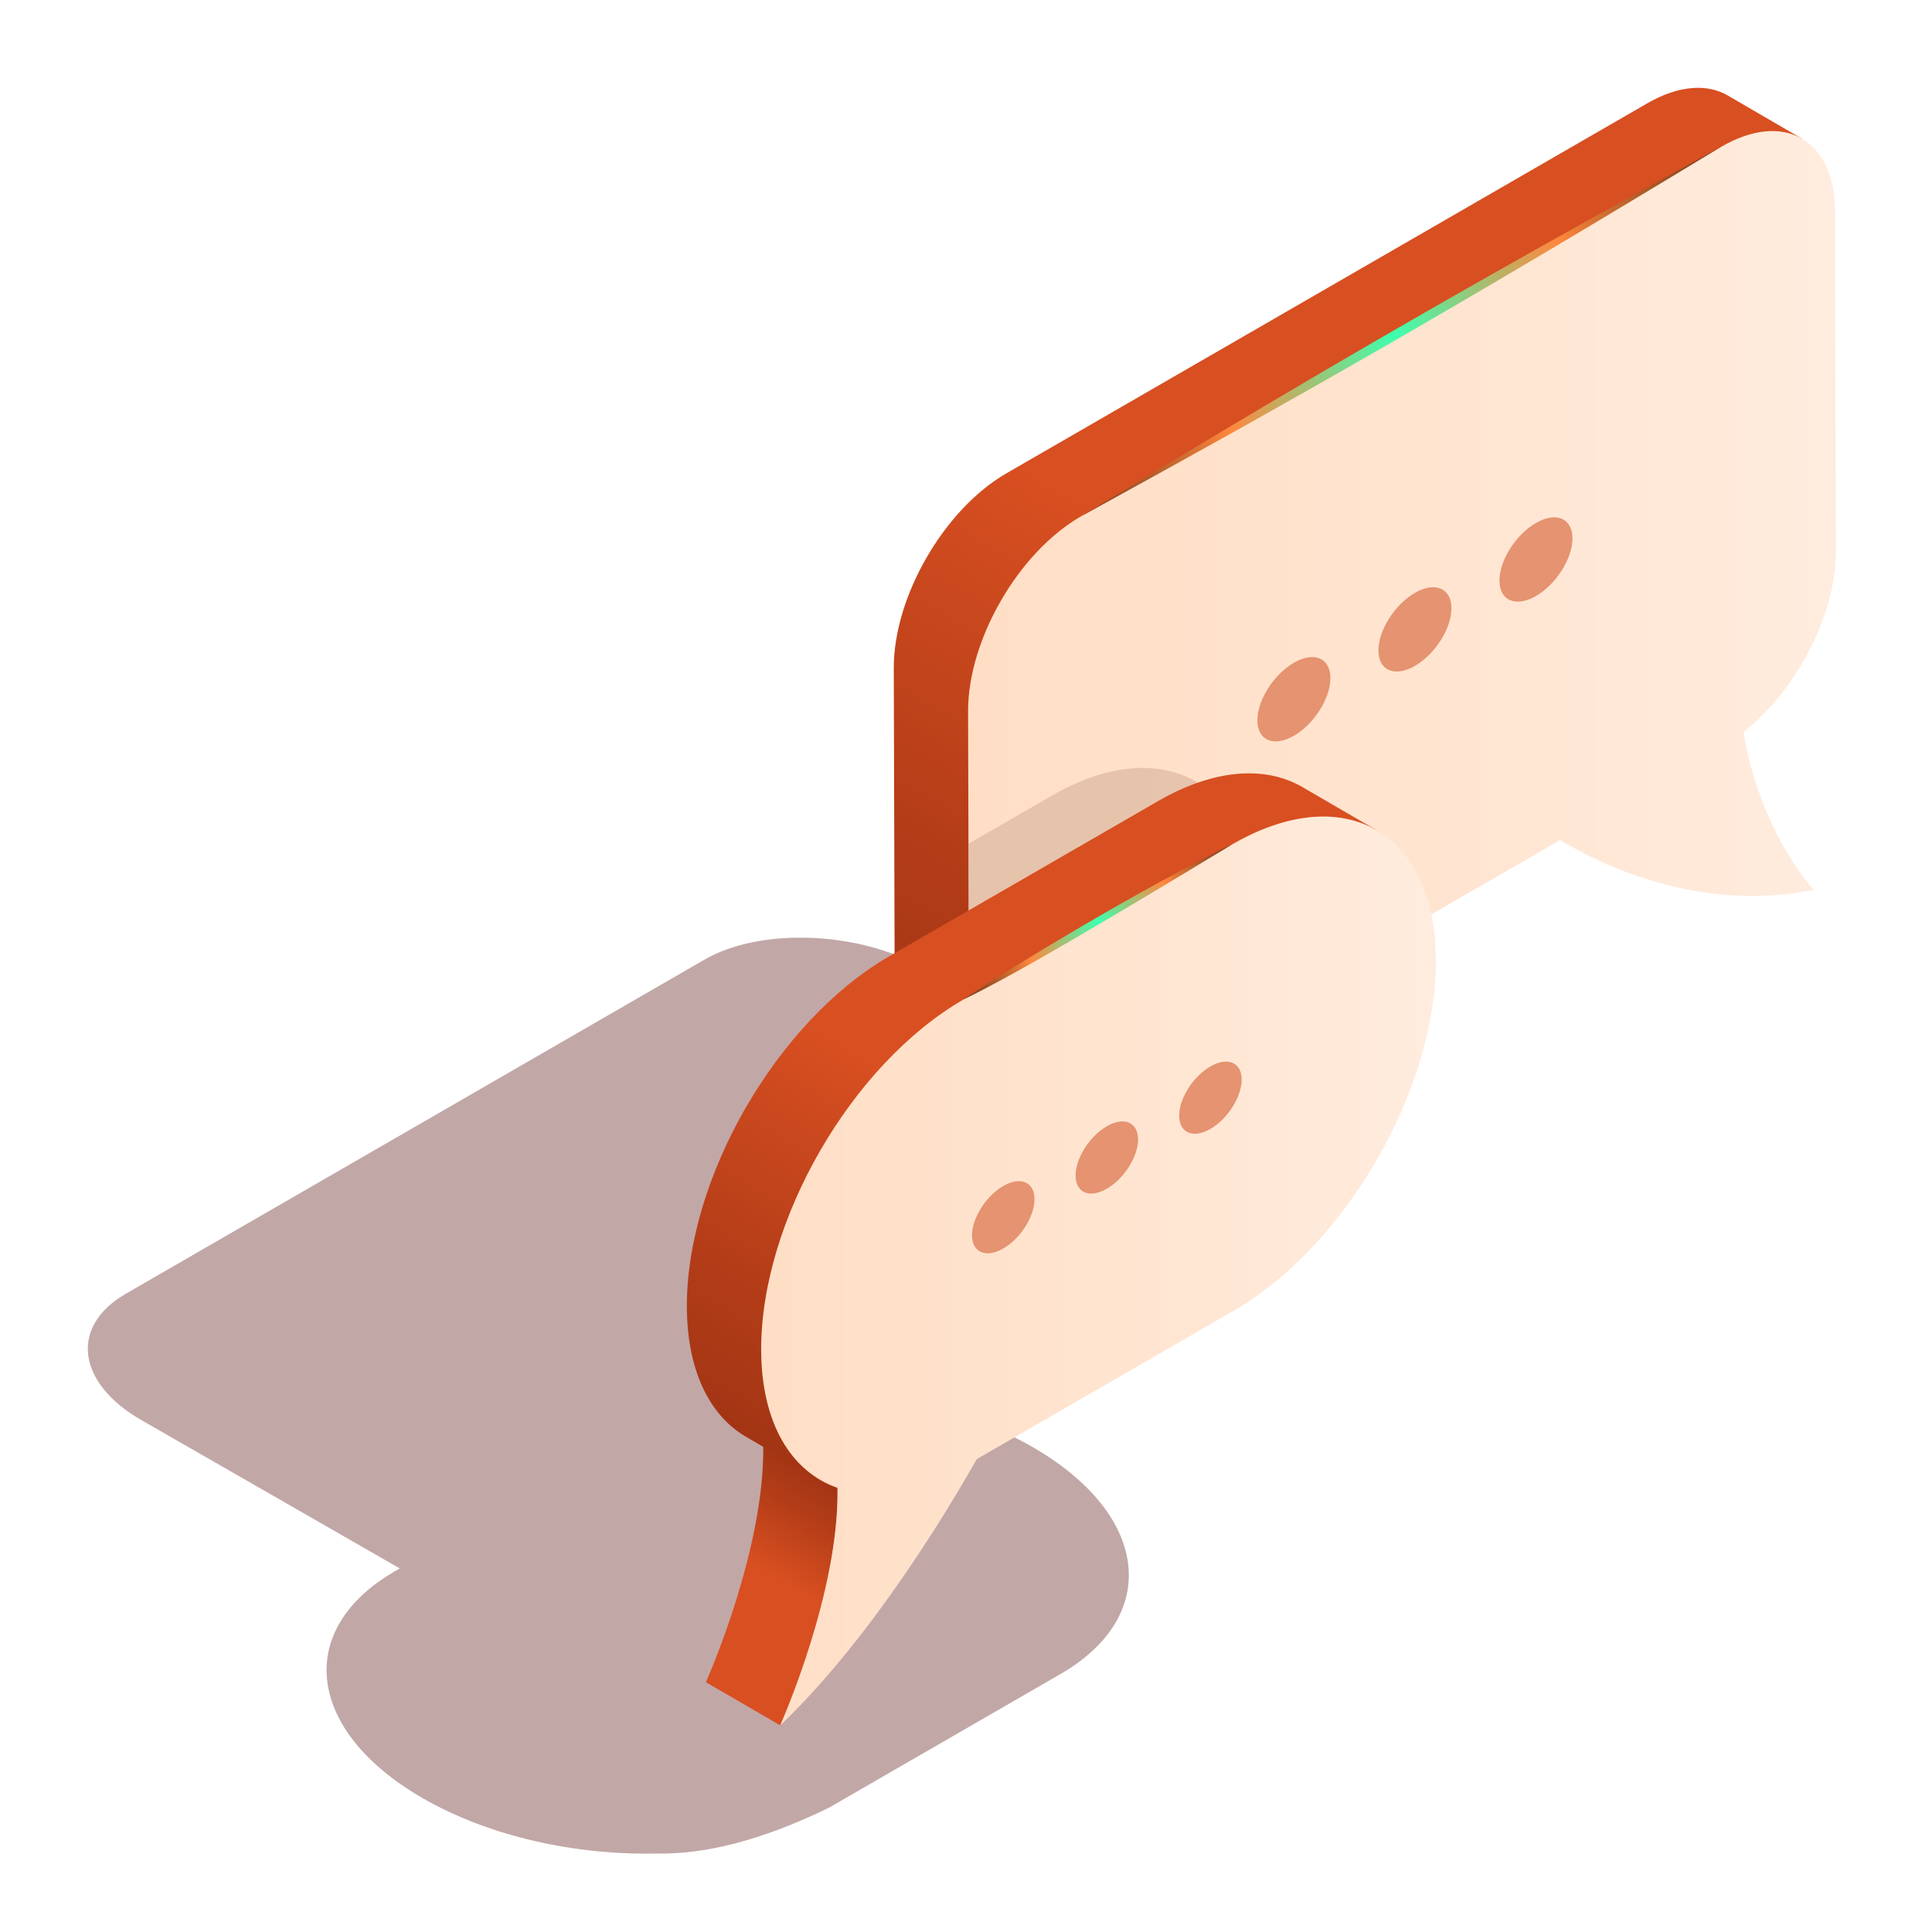 <svg width="154" height="154" viewBox="0 0 154 154" fill="none" xmlns="http://www.w3.org/2000/svg">
<g style="mix-blend-mode:multiply" opacity="0.7">
<path d="M98.23 91.295L73.65 77.184C68.48 74.216 60.637 73.905 56.148 76.496L29.259 92.022L10.032 103.122C5.544 105.713 6.105 110.231 11.272 113.197L31.866 125.02L31.484 125.241C23.412 129.901 24.42 138.009 33.728 143.353C39.038 146.402 45.902 147.889 52.321 147.744C55.968 147.82 60.42 146.841 66.058 144.104L84.526 133.441C92.599 128.781 91.591 120.673 82.274 115.325C81.047 114.625 79.771 114.016 78.456 113.5L87.723 108.15L100.755 100.443C103.774 97.808 102.84 93.942 98.23 91.295Z" fill="#A88282"/>
</g>
<path d="M137.716 7.609C136.078 6.657 133.815 6.788 131.306 8.235L80.218 37.73C75.247 40.605 71.227 47.564 71.243 53.267L71.32 80.371C71.329 83.207 72.329 85.196 73.943 86.139L79.866 89.58L143.638 11.055L137.716 7.609Z" fill="url(#paint0_linear_93_32)"/>
<path d="M146.34 43.922L146.263 16.818C146.247 11.116 142.201 8.81 137.228 11.685L107.44 28.875L86.141 41.173C81.17 44.047 77.15 51.006 77.166 56.708L77.243 83.812C77.258 89.525 81.306 91.82 86.278 88.946L124.355 66.963C127.916 69.095 135.648 72.732 144.573 70.934C144.357 70.697 140.277 66.199 138.965 58.352C143.165 55.07 146.354 49.008 146.34 43.922Z" fill="url(#paint1_linear_93_32)"/>
<g style="mix-blend-mode:multiply" opacity="0.6">
<path d="M83.82 63.433L77.196 67.257L77.243 83.816C77.26 89.528 81.306 91.823 86.278 88.949L98.365 81.968C99.448 78.836 100.068 75.659 100.06 72.67C100.029 62.412 92.762 58.271 83.82 63.433Z" fill="#D6B19A"/>
</g>
<path d="M60.836 115.159C60.985 123.358 56.504 133.552 56.268 134.088L62.194 137.529C62.429 136.992 66.911 126.798 66.762 118.598L60.836 115.159Z" fill="url(#paint2_linear_93_32)"/>
<path d="M103.811 62.736C100.868 61.026 96.792 61.267 92.291 63.865L70.883 76.225C61.941 81.388 54.721 93.893 54.75 104.158C54.764 109.259 56.568 112.843 59.473 114.532L65.395 117.974L109.733 66.177L103.811 62.736Z" fill="url(#paint3_linear_93_32)"/>
<path d="M98.214 67.308L87.561 73.457L76.806 79.667C67.864 84.83 60.644 97.335 60.673 107.6C60.689 113.452 63.065 117.314 66.759 118.598C66.908 126.798 62.426 136.992 62.191 137.529C69.122 130.922 75.106 121.159 77.859 116.306L98.319 104.494C107.265 99.332 114.481 86.823 114.452 76.556C114.422 66.289 107.156 62.145 98.214 67.308Z" fill="url(#paint4_linear_93_32)"/>
<path d="M82.461 95.589C82.461 96.965 81.346 98.724 79.97 99.517C78.594 100.311 77.48 99.84 77.48 98.465C77.48 97.09 78.595 95.331 79.97 94.537C81.345 93.743 82.461 94.215 82.461 95.589Z" fill="#E59370"/>
<path d="M90.716 90.827C90.716 92.202 89.601 93.961 88.225 94.755C86.85 95.548 85.736 95.074 85.736 93.701C85.736 92.329 86.851 90.568 88.225 89.773C89.6 88.979 90.716 89.448 90.716 90.827Z" fill="#E59370"/>
<path d="M98.972 86.057C98.972 87.432 97.856 89.191 96.482 89.985C95.107 90.778 93.991 90.307 93.991 88.932C93.991 87.558 95.106 85.796 96.485 85.004C97.864 84.213 98.972 84.681 98.972 86.057Z" fill="#E59370"/>
<path d="M106.047 54.058C106.047 55.664 104.744 57.72 103.138 58.648C101.531 59.576 100.227 59.025 100.227 57.416C100.227 55.807 101.53 53.754 103.138 52.826C104.745 51.898 106.047 52.45 106.047 54.058Z" fill="#E59370"/>
<path d="M115.695 48.488C115.695 50.095 114.392 52.15 112.784 53.078C111.177 54.006 109.875 53.455 109.875 51.846C109.875 50.237 111.178 48.184 112.784 47.256C114.391 46.328 115.695 46.885 115.695 48.488Z" fill="#E59370"/>
<path d="M125.341 42.918C125.341 44.525 124.039 46.58 122.432 47.507C120.825 48.434 119.522 47.885 119.522 46.275C119.522 44.666 120.824 42.612 122.432 41.685C124.04 40.758 125.341 41.31 125.341 42.918Z" fill="#E59370"/>
<path style="mix-blend-mode:screen" d="M137.229 11.678C116.274 24.409 103.12 31.872 86.141 41.173C102.699 31.11 115.769 23.435 137.229 11.678Z" fill="url(#paint5_radial_93_32)"/>
<path style="mix-blend-mode:screen" d="M98.214 67.308C89.244 72.749 80.957 77.677 76.806 79.667C80.561 77.096 91.59 70.487 98.214 67.308Z" fill="url(#paint6_radial_93_32)"/>
<defs>
<linearGradient id="paint0_linear_93_32" x1="124.71" y1="0.1" x2="74.751" y2="86.63" gradientUnits="userSpaceOnUse">
<stop offset="0.54" stop-color="#D84F21"/>
<stop offset="0.83" stop-color="#B43D18"/>
<stop offset="1" stop-color="#A33514"/>
</linearGradient>
<linearGradient id="paint1_linear_93_32" x1="77.166" y1="50.316" x2="146.34" y2="50.316" gradientUnits="userSpaceOnUse">
<stop stop-color="#FFDEC5"/>
<stop offset="0.57" stop-color="#FFE5D1"/>
<stop offset="1" stop-color="#FFECDE"/>
</linearGradient>
<linearGradient id="paint2_linear_93_32" x1="66.188" y1="118.246" x2="56.839" y2="134.438" gradientUnits="userSpaceOnUse">
<stop stop-color="#A33514"/>
<stop offset="0.17" stop-color="#B43D18"/>
<stop offset="0.46" stop-color="#D84F21"/>
</linearGradient>
<linearGradient id="paint3_linear_93_32" x1="95.673" y1="58.037" x2="62.15" y2="116.1" gradientUnits="userSpaceOnUse">
<stop offset="0.54" stop-color="#D84F21"/>
<stop offset="0.83" stop-color="#B43D18"/>
<stop offset="1" stop-color="#A33514"/>
</linearGradient>
<linearGradient id="paint4_linear_93_32" x1="60.673" y1="101.307" x2="114.452" y2="101.307" gradientUnits="userSpaceOnUse">
<stop stop-color="#FFDEC5"/>
<stop offset="0.57" stop-color="#FFE5D1"/>
<stop offset="1" stop-color="#FFECDE"/>
</linearGradient>
<radialGradient id="paint5_radial_93_32" cx="0" cy="0" r="1" gradientUnits="userSpaceOnUse" gradientTransform="translate(111.073 26.636) scale(68.032 68.032)">
<stop stop-color="#3DFFAE"/>
<stop offset="0.22" stop-color="#FF873D"/>
<stop offset="0.26" stop-color="#DE7635"/>
<stop offset="0.34" stop-color="#AB5A29"/>
<stop offset="0.42" stop-color="#7D421E"/>
<stop offset="0.51" stop-color="#562E15"/>
<stop offset="0.59" stop-color="#371D0D"/>
<stop offset="0.68" stop-color="#1F1007"/>
<stop offset="0.78" stop-color="#0D0703"/>
<stop offset="0.88" stop-color="#030201"/>
<stop offset="1"/>
</radialGradient>
<radialGradient id="paint6_radial_93_32" cx="0" cy="0" r="1" gradientUnits="userSpaceOnUse" gradientTransform="translate(87.51 73.487) scale(28.112 28.112)">
<stop stop-color="#3DFFAE"/>
<stop offset="0.22" stop-color="#FF873D"/>
<stop offset="0.26" stop-color="#DE7635"/>
<stop offset="0.34" stop-color="#AB5A29"/>
<stop offset="0.42" stop-color="#7D421E"/>
<stop offset="0.51" stop-color="#562E15"/>
<stop offset="0.59" stop-color="#371D0D"/>
<stop offset="0.68" stop-color="#1F1007"/>
<stop offset="0.78" stop-color="#0D0703"/>
<stop offset="0.88" stop-color="#030201"/>
<stop offset="1"/>
</radialGradient>
</defs>
</svg>
